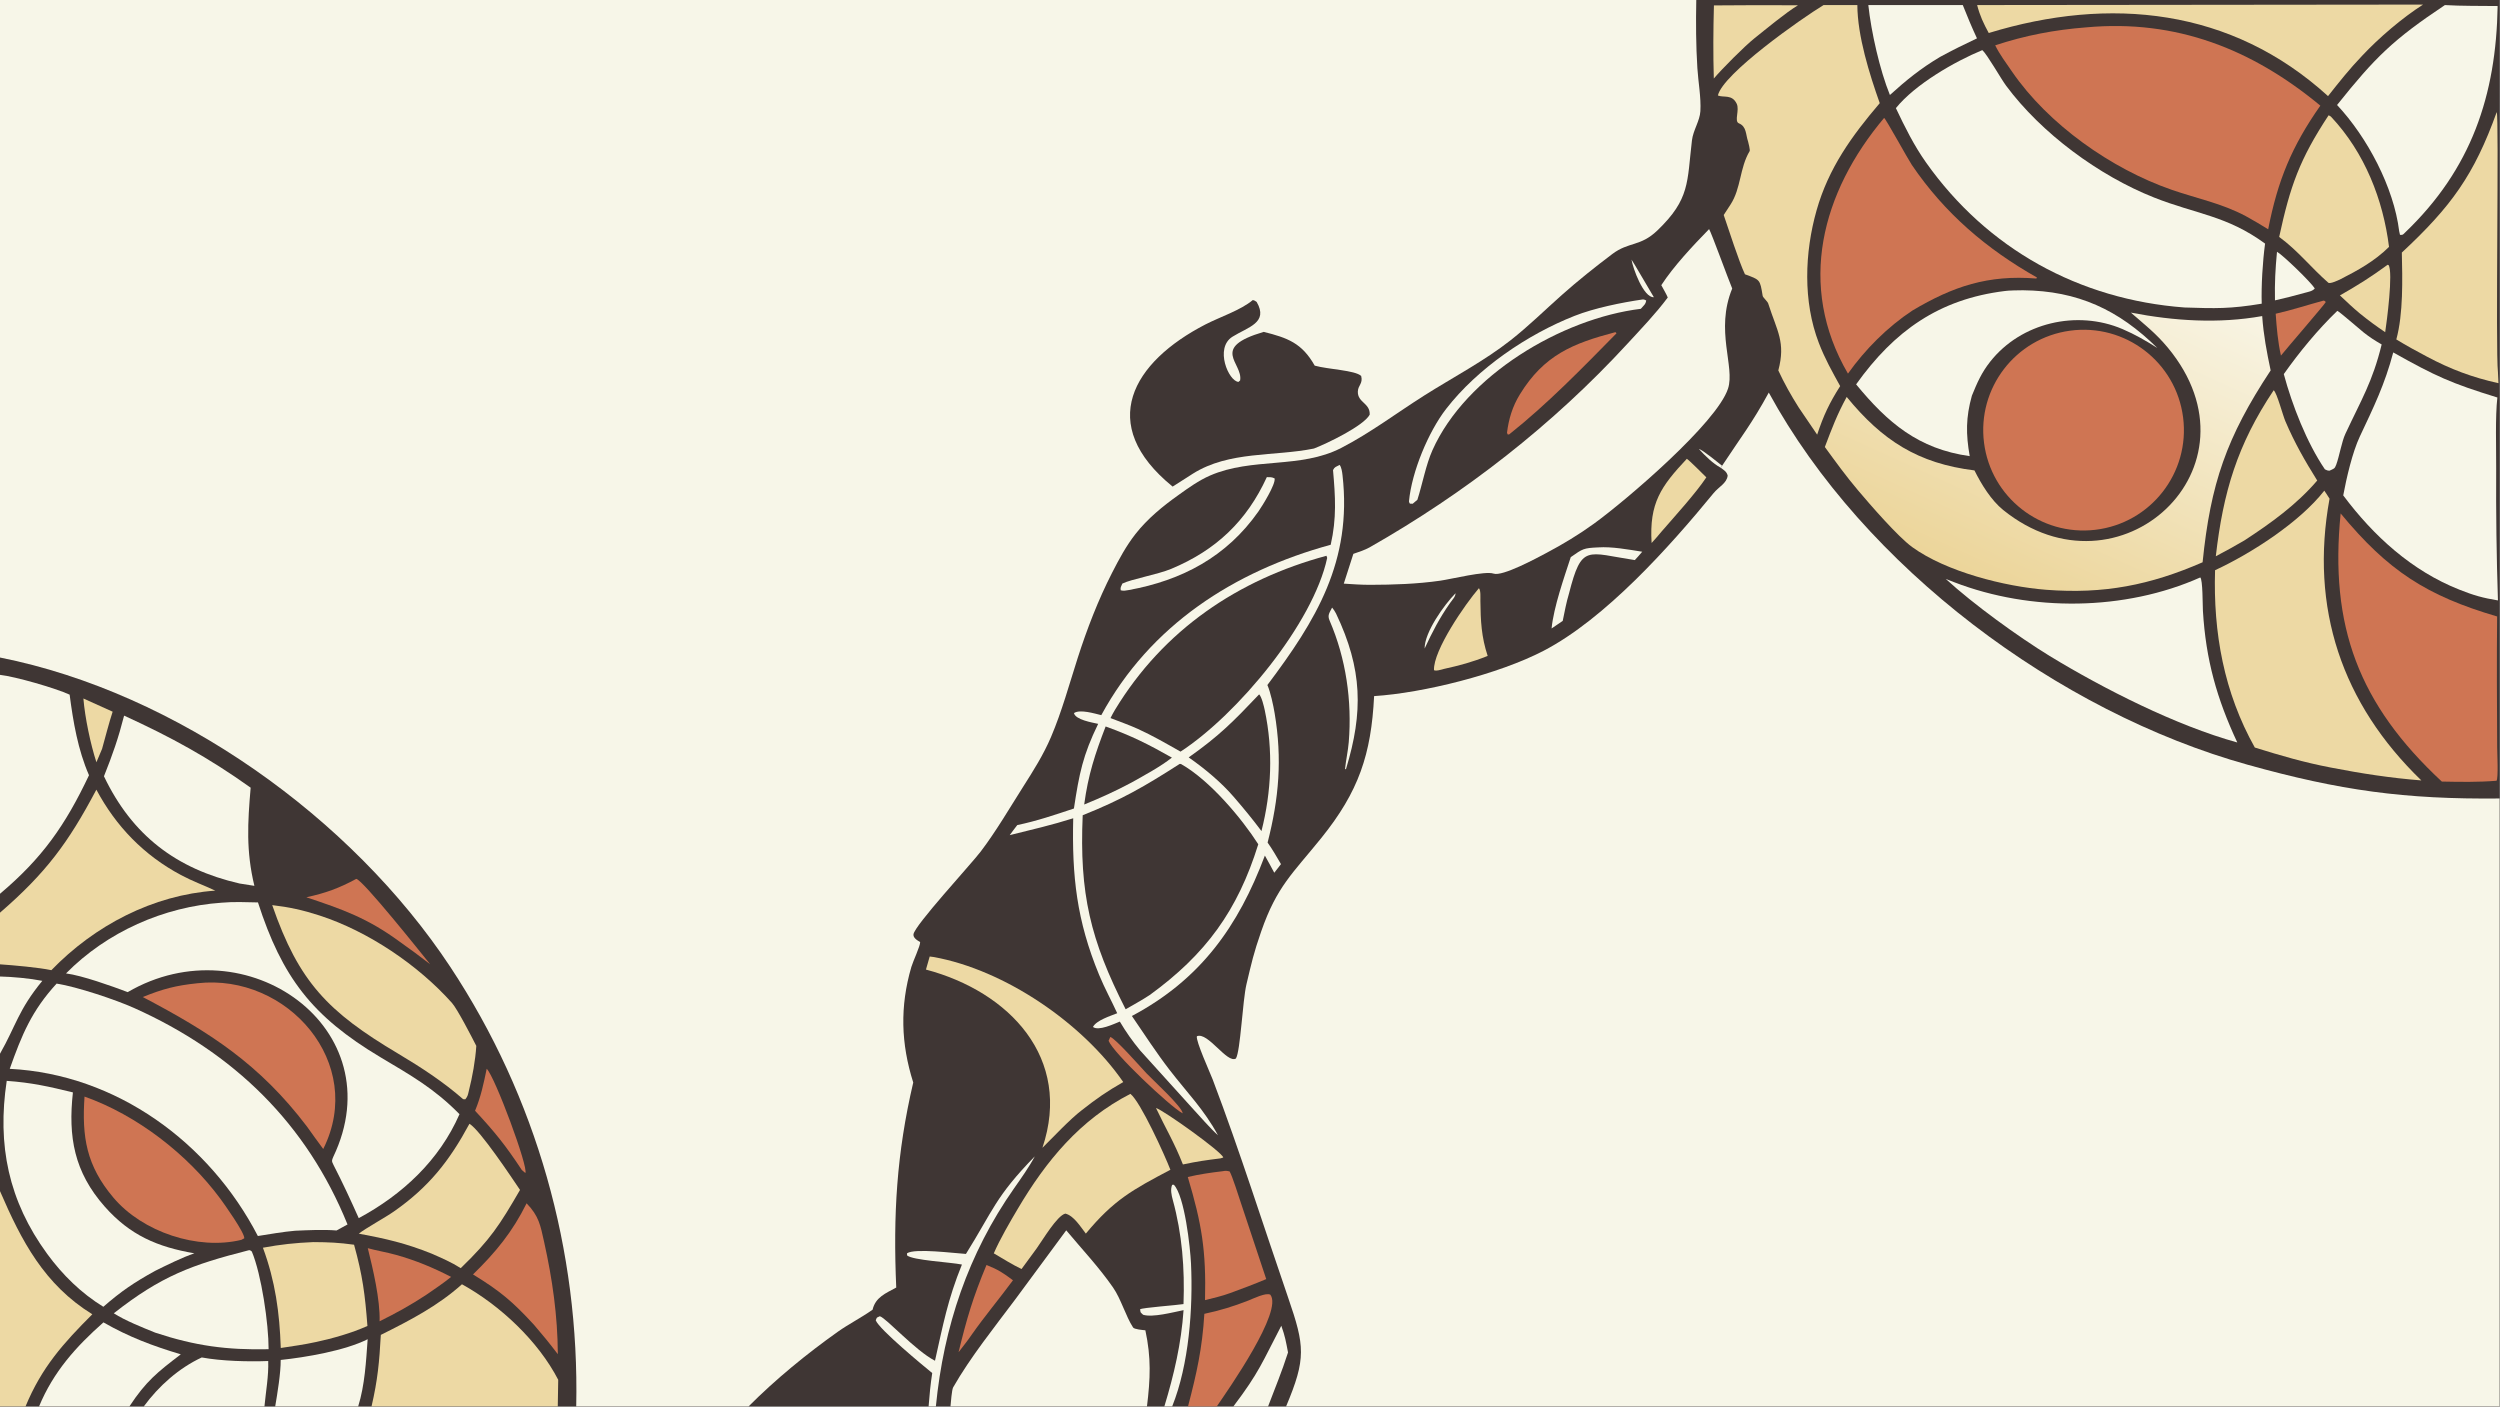 <?xml version="1.0" encoding="UTF-8"?> <svg xmlns="http://www.w3.org/2000/svg" xmlns:xlink="http://www.w3.org/1999/xlink" width="3839" height="2160" viewBox="0 0 3839 2160"><rect x="0" y="0" width="3839" height="2160" fill="#808080" stroke="none"/><path fill="#3F3634" transform="matrix(2.109 0 0 2.109 6.10352e-05 0)" d="M0 0L1235.09 0L1820 0L1820 581.392L1820 1024L936.442 1024L923.326 1024L898.066 1024L885.986 1024L865.023 1024L853.499 1024L847.798 1024L835.137 1024L692.072 1024L681.432 1024L676.137 1024L545.093 1024L419.561 1024L406.124 1024L270.53 1024L260.809 1024L200.387 1024L192.554 1024L104.725 1024L94.253 1024L28.46 1024L18.611 1024L0 1024L0 867.264L0 767.248L0 711.008L0 702.147L0 664.542L0 650.779L0 491.374L0 478.748L0 0Z"></path><path fill="#F7F6E8" transform="matrix(2.109 0 0 2.109 6.10352e-05 0)" d="M0 0L1235.09 0C1234.77 16.561 1234.84 33.141 1235.89 49.676C1236.53 59.731 1238.65 70.997 1238.08 80.945C1237.66 88.088 1232.82 94.789 1231.94 102.186C1228.31 132.784 1230.66 144.834 1206.76 167.8C1194.33 179.732 1186.04 175.842 1173.92 184.98C1161.41 194.413 1148.89 204.385 1137.19 214.793C1124.91 225.711 1112.93 237.488 1100.03 247.644C1080.74 262.842 1057.9 274.762 1037.14 287.896C1017.06 300.599 997.63 315.31 976.495 326.192C946.679 341.543 911.716 332.865 881.009 346.271C872.797 349.857 865.382 355.215 858.119 360.397C846.598 368.618 835.516 377.639 826.748 388.841C819.96 397.515 814.738 407.238 809.743 417.018C799.574 436.928 791.505 457.852 784.678 479.127C778.511 498.344 773.186 517.996 765.276 536.587C759.771 549.526 752.492 561.011 744.977 572.839C734.925 588.659 725.336 605.203 714.001 620.124C707.001 629.338 665.548 674.164 665.111 680.362C665.014 681.744 665.639 682.625 666.61 683.594C667.519 684.501 668.894 685.253 669.974 685.951C670.091 688.783 664.789 699.896 663.578 704.041C655.16 732.833 655.984 759.875 664.945 788.199C652.811 840.069 650.268 884.549 652.567 937.481C644.962 941.665 637.476 944.466 635.336 953.625C626.928 959.538 617.831 964.135 610.026 969.672C587.491 985.66 564.539 1004.42 545.093 1024L419.561 1024L406.124 1024L270.53 1024L260.809 1024L200.387 1024L192.554 1024L104.725 1024L94.253 1024L28.46 1024L18.611 1024L0 1024L0 867.264L0 767.248L0 711.008L0 702.147L0 664.542L0 650.779L0 491.374L0 478.748L0 0Z"></path><path fill="#3F3634" transform="matrix(2.109 0 0 2.109 6.10352e-05 0)" d="M0 478.748C128.558 504.374 255.985 595.266 327.884 704.036C390.683 799.042 421.983 910.588 419.561 1024L406.124 1024L270.53 1024L260.809 1024L200.387 1024L192.554 1024L104.725 1024L94.253 1024L28.46 1024L18.611 1024L0 1024L0 867.264L0 767.248L0 711.008L0 702.147L0 664.542L0 650.779L0 491.374L0 478.748Z"></path><path fill="#EDD9A4" transform="matrix(2.109 0 0 2.109 6.10352e-05 0)" d="M336.362 935.103C364.057 950.355 391.895 976.452 406.45 1004.66L406.124 1024L270.53 1024C275.015 1004.64 276.175 991.864 277.288 971.957C298.42 961.4 318.519 951.078 336.362 935.103Z"></path><path fill="#EDD9A4" transform="matrix(2.109 0 0 2.109 6.10352e-05 0)" d="M0 664.542C33.368 635.656 49.682 613.732 70.168 574.971C84.503 601.794 104.824 622.751 131.766 637.126C140.54 641.808 148.192 644.463 156.76 648.485C111.333 651.626 68.837 673.896 37.408 706.404C28.205 704.434 9.732 702.806 0 702.147L0 664.542Z"></path><path fill="#F7F6E8" transform="matrix(2.109 0 0 2.109 6.10352e-05 0)" d="M0 491.374C11.033 492.585 40.336 501.019 50.704 505.79C53.287 525.641 56.732 545.97 64.803 564.46C47.535 600.906 30.864 624.75 0 650.779L0 491.374Z"></path><path fill="#EDD9A4" transform="matrix(2.109 0 0 2.109 6.10352e-05 0)" d="M0 867.264C15.692 903.59 32.191 935.313 67.218 956.949C46.096 978.047 30.322 995.639 18.611 1024L0 1024L0 867.264Z"></path><path fill="#F7F6E8" transform="matrix(2.109 0 0 2.109 6.10352e-05 0)" d="M28.46 1024C38.906 998.829 55.248 980.578 75.314 962.846C94.01 973.561 111.078 979.92 131.643 986.122C114.548 999.142 106.259 1005.76 94.253 1024L28.46 1024Z"></path><path fill="#F7F6E8" transform="matrix(2.109 0 0 2.109 6.10352e-05 0)" d="M146.905 988.386C161.217 991.045 180.786 991.553 195.293 990.982C195.666 1001.88 193.591 1012.98 192.554 1024L104.725 1024C115.554 1009.22 130.213 996.138 146.905 988.386Z"></path><path fill="#F7F6E8" transform="matrix(2.109 0 0 2.109 6.10352e-05 0)" d="M204.385 990.206C222.629 988.293 251.042 983.475 267.698 975.115C266.535 991.26 265.653 1008.48 260.809 1024L200.387 1024C201.983 1014.52 204.468 999.632 204.385 990.206Z"></path><path fill="#F7F6E8" transform="matrix(2.109 0 0 2.109 6.10352e-05 0)" d="M0 711.008C9.109 711.215 21.87 712.385 30.799 714.171C13.317 735.474 11.646 746.785 0 767.248L0 711.008Z"></path><path fill="#F7F6E8" transform="matrix(2.109 0 0 2.109 6.10352e-05 0)" d="M41.224 716.17C56.053 718.486 84.134 727.889 97.583 733.911C170.209 766.428 223.317 818.148 253.032 891.562L245.025 895.932C235.339 895.15 224.597 895.709 214.838 896.122C206.124 896.874 196.471 898.593 187.751 899.96C152.573 831.927 84.804 782.199 7.1 778.233C15.892 753.477 23.029 736.02 41.224 716.17Z"></path><path fill="#F7F6E8" transform="matrix(2.109 0 0 2.109 6.10352e-05 0)" d="M161.399 657.265C170.066 656.49 179.105 656.88 187.829 657.073C205.433 711.483 227.032 739.937 276.988 769.775C299.246 783.07 315.946 792.341 334.566 811.252C319.887 844.837 293.022 869.838 261.2 886.954C255.334 873.79 249.445 861.086 242.849 848.268C241.254 845.167 241.638 844.893 242.621 842.414C287.36 748.919 179.224 672.083 92.974 722.385C81.324 717.952 59.657 710.248 48.064 708.763C77.795 678.601 119.242 660.168 161.399 657.265Z"></path><path fill="#F7F6E8" transform="matrix(2.109 0 0 2.109 6.10352e-05 0)" d="M4.897 786.998C23.227 788.299 35.567 791.135 53.09 795.397C49.51 827.797 53.997 853.331 76.237 878.525C94.652 899.388 114.671 907.95 141.526 912.564C132.758 915.506 121.264 921.219 112.818 925.407C97.385 933.98 88.437 940.011 75.241 951.488C59.108 941.6 45.521 928.23 34.413 913.045C6.191 874.464 -2.17 833.683 4.897 786.998Z"></path><path fill="#EDD9A4" transform="matrix(2.109 0 0 2.109 6.10352e-05 0)" d="M198.21 659.036C210.379 660.442 220.533 662.641 232.698 666.601C267.975 678.083 304.348 702.53 329.075 730.243C333.059 734.709 343.799 755.62 346.804 761.531C346.15 771.979 343.927 784.308 341.341 794.407C340.66 797.192 340.632 798.169 338.808 800.417L337.226 800.34C322.786 787.706 306.328 776.955 289.858 767.158C238.845 736.813 217.59 715.089 198.21 659.036Z"></path><path fill="#F7F6E8" transform="matrix(2.109 0 0 2.109 6.10352e-05 0)" d="M90.364 521.064C124.498 536.69 151.581 551.466 182.509 573.53C180.308 599.17 179.103 619.689 185.225 645.001L174.407 643.292C128.339 632.683 96.203 608.193 75.692 565.218C81.986 549.431 86.139 537.639 90.364 521.064Z"></path><path fill="#CF7553" transform="matrix(2.109 0 0 2.109 6.10352e-05 0)" d="M143.742 715.925C209.227 708.545 266.704 774.093 235.354 836.602C231.352 831.332 227.312 825.526 223.412 820.133C188.874 774.661 152.783 751.607 103.974 725.959C118.368 720.081 128.247 717.519 143.742 715.925Z"></path><path fill="#CF7553" transform="matrix(2.109 0 0 2.109 6.10352e-05 0)" d="M61.55 798.444C99.633 811.935 136.455 840.345 160.445 872.838C163.245 876.631 178.204 897.609 177.87 901.626L175.746 902.76C143.983 910.462 103.76 897.111 82.561 871.997C62.905 848.712 59.533 827.888 61.55 798.444Z"></path><path fill="#EDD9A4" transform="matrix(2.109 0 0 2.109 6.10352e-05 0)" d="M341.806 818.243C349.648 822.882 372.648 857.549 378.638 866.405C363.781 892.034 357.063 902.486 335.47 923.371C328.501 918.941 321.788 916.1 314.25 912.776C295.468 905.24 281.024 901.915 261.249 898.233C266.283 894.289 280.352 886.594 286.73 882.142C312.284 864.301 327.212 845.318 341.806 818.243Z"></path><path fill="#F7F6E8" transform="matrix(2.109 0 0 2.109 6.10352e-05 0)" d="M180.948 910.377C182.441 910.211 181.678 910.188 183.34 911.222C190.381 927.91 195.612 963.925 195.577 982.39C165.196 983.031 142.295 980.013 113.03 970.328C103.981 966.659 90.969 961.492 82.858 956.233C117.289 929.126 139.711 920.87 180.948 910.377Z"></path><path fill="#EDD9A4" transform="matrix(2.109 0 0 2.109 6.10352e-05 0)" d="M228.179 904.389C239.414 904.466 246.684 904.769 257.799 906.302C264.038 928.727 265.81 942.793 267.535 965.462C255.961 970.666 242.305 974.504 229.935 977.172C221.671 979.001 212.842 980.205 204.44 981.491C203.549 955.66 200.472 932.959 191.439 908.484C204.546 906.062 214.863 904.958 228.179 904.389Z"></path><path fill="#CF7553" transform="matrix(2.109 0 0 2.109 6.10352e-05 0)" d="M383.429 876.144C392.473 885.577 393.488 892.15 396.188 904.3C402.249 931.57 406.02 958.031 406.169 986.027C400.264 978.249 395.089 971.897 388.704 964.503C373.102 947.536 364.045 939.99 344.403 927.933C360.984 911.779 373.18 896.901 383.429 876.144Z"></path><path fill="#CF7553" transform="matrix(2.109 0 0 2.109 6.10352e-05 0)" d="M267.799 908.823C274.355 910.648 281.411 911.746 288.278 913.674C302.906 917.782 315.033 922.854 328.459 929.728C322.783 934.383 316.266 938.703 310.196 942.897C299.082 950.215 288.3 956.18 276.393 962.048C276.847 946.386 271.56 923.938 267.799 908.823Z"></path><path fill="#CF7553" transform="matrix(2.109 0 0 2.109 6.10352e-05 0)" d="M259.394 639.93C264.159 640.585 306.961 694.347 313.196 702.075C305.686 696.241 298.733 691.11 290.956 685.637C267.607 668.492 249.448 662.117 223.051 653.322C237.273 650.22 246.736 646.755 259.394 639.93Z"></path><path fill="#CF7553" transform="matrix(2.109 0 0 2.109 6.10352e-05 0)" d="M354.377 778.193C360.375 783.901 384.983 850.299 382.504 854.086L379.926 851.876C368.237 834.112 360.235 824.155 345.898 808.767C350.173 798.506 352.121 789.049 354.377 778.193Z"></path><path fill="#EDD9A4" transform="matrix(2.109 0 0 2.109 6.10352e-05 0)" d="M60.72 508.583L82.02 518.197C79.295 526.503 76.711 536.746 74.315 545.285L70.196 555.021C65.89 541.711 61.878 522.656 60.72 508.583Z"></path><path fill="#3F3634" transform="matrix(2.109 0 0 2.109 6.10352e-05 0)" d="M912.164 218.488C913.623 218.761 913.707 219.015 914.996 219.843C923.805 235.013 908.71 238.095 897.405 245.155C884.158 253.428 894.627 277.673 901.773 278.065L902.961 276.992C905.18 264.241 880.434 253.294 920.145 241.643C937.593 246.016 948.025 249.835 957.266 266.233C967.123 268.985 986.582 269.555 991.099 273.733C992.521 279.386 988.843 280.41 988.672 285.019C988.368 293.214 997.76 293.428 997.302 301.938C992.93 310.117 965.762 323.143 956.7 326.586C927.628 332.503 895.1 328.224 868.583 344.871C863.635 347.978 858.719 351.116 853.821 354.3C797.942 308.883 824.662 263.55 877.78 236.19C888.228 230.809 903.503 225.823 912.164 218.488Z"></path><path fill="#F7F6E8" transform="matrix(2.109 0 0 2.109 6.10352e-05 0)" d="M1287.88 285.843C1357.25 413.147 1498.65 518.401 1636.73 556.871C1704 575.613 1750.78 582.07 1820 581.392L1820 1024L936.442 1024C951.11 989.141 950.056 980.081 937.977 945.009C919.752 892.087 902.893 838.488 883.021 786.106C881.193 781.287 870.511 757.832 871.473 754.511C879.422 751.036 893.52 774.677 899.894 770.71C903.192 765.42 904.758 728.46 907.581 716.611C911.349 700.794 912.713 694.255 918.332 678.106C929.724 645.37 941.207 636.012 962.008 610.234C989.35 576.351 998.392 549.225 1000.52 506.843C1036.2 504.589 1091.09 490.926 1123.91 473.854C1168.77 450.51 1215.44 398.417 1247.61 359.151C1251.59 354.29 1257.16 352.041 1257.96 346.353C1257.28 343.437 1255.34 342.412 1252.96 340.616L1253.88 339.144C1267.48 318.469 1275.64 308.341 1287.88 285.843Z"></path><path fill="#F7F6E8" transform="matrix(2.109 0 0 2.109 6.10352e-05 0)" d="M692.072 1024C692.297 1021.48 693.026 1011.88 694.001 1010.17C706.415 988.383 724.219 966.171 739.131 946.239C751.945 929.111 763.839 912.562 776.342 895.826C787.808 909.574 800.22 922.688 810.485 937.533C816.256 945.878 819.616 958.211 824.997 966.54C825.904 967.942 832.017 968.416 833.96 968.604C838.267 988.666 837.588 1003.67 835.137 1024L692.072 1024Z"></path><path fill="#CF7553" transform="matrix(2.109 0 0 2.109 6.10352e-05 0)" d="M876.914 956.622C888.094 954.258 898.264 951.147 908.92 946.958C912.724 945.462 921.513 941.07 924.904 942.647C934.546 954.374 894.64 1011.38 885.986 1024L865.023 1024C871.334 999.903 875.38 981.869 876.914 956.622Z"></path><path fill="#F7F6E8" transform="matrix(2.109 0 0 2.109 6.10352e-05 0)" d="M753.457 841.96C749.448 849.551 743.439 858.03 738.415 865.184C704.949 912.831 687.113 965.931 681.432 1024L676.137 1024C676.707 1016.14 677.562 1007.53 678.767 999.74C671.913 994.139 640.299 968.072 637.641 961.359C638.697 958.845 637.942 959.669 640.644 958.378C645.604 959.966 666.41 983.383 680.78 990.788C686.699 964.496 689.996 946.411 700.399 920.729C691.513 918.968 664.487 917.637 660.447 914.079L660.397 912.574C665.922 908.683 694.955 912.534 703.32 913.009C723.091 881.346 724.746 871.358 753.457 841.96Z"></path><path fill="#F7F6E8" transform="matrix(2.109 0 0 2.109 6.10352e-05 0)" d="M861.733 949.528C862.66 923.523 860.783 898.784 853.912 873.626C852.983 870.227 852.045 865.999 853.485 862.667L854.709 862.642C862.578 870.915 866.641 908.254 867.19 919.994C868.714 952.59 865.74 993.507 853.499 1024L847.798 1024C854.833 1000.83 860.105 978.235 861.767 953.935C853.986 955.504 839.28 959.447 832.326 957.31C830.064 955.112 830.588 956.187 830.125 953.312C831.7 952.14 856.894 950.338 861.733 949.528Z"></path><path fill="#F7F6E8" transform="matrix(2.109 0 0 2.109 6.10352e-05 0)" d="M932.941 965.302C935.769 973.251 936.25 976.541 937.836 984.752C933.227 999.148 928.602 1010.02 923.326 1024L898.066 1024C916.888 999.213 919.276 991.435 932.941 965.302Z"></path><path fill="#F7F6E8" transform="matrix(2.109 0 0 2.109 6.10352e-05 0)" d="M1252.96 340.616C1247.14 337.473 1241.43 331.793 1237 326.924C1239.44 327.325 1251.44 337.181 1253.88 339.144L1252.96 340.616Z"></path><path fill="#F7F6E8" transform="matrix(2.109 0 0 2.109 6.10352e-05 0)" d="M975.426 338.51C976.766 340.208 977.253 343.768 977.503 345.969C984.622 408.683 958.193 451.746 922.802 498.781C925.097 503.912 927.146 513.697 928.096 519.372C933.678 552.725 931.245 581.117 922.967 613.492C926.472 618.344 929.639 624 932.706 629.178L927.818 635.465C925.679 631.343 923.224 627.05 920.98 622.954C901.578 674.599 874.075 713.24 824.146 739.758C833.102 752.862 841.937 766.491 851.598 779.022C864.448 795.688 876.673 807.845 886.83 826.61C881.489 821.87 872.805 811.921 867.563 806.22L830.062 764.752C824.315 757.729 819.983 751.609 815.367 743.835C810.843 745.633 799.921 750.863 795.808 747.755C798.217 742.965 808.385 739.786 813.464 737.746C809.113 728.222 804.388 719.76 800.275 709.788C783.923 670.143 780.44 637.952 781.429 595.795C766.502 600.558 750.47 604.289 735.2 608.077C736.792 605.757 738.969 603.04 740.702 600.75C754.949 597.794 768.182 593.266 781.94 588.691C785.799 563.219 788.465 549.872 799.592 527.058C795.096 526.037 783.106 524.103 781.96 519.214C786.371 516.247 796.841 519.517 801.866 520.718C837.455 455.254 898.506 415.895 968.902 396.654C973.319 377.32 972.302 361.526 970.597 342.279C971.78 339.859 972.681 339.993 975.426 338.51Z"></path><path fill="#3F3634" transform="matrix(2.109 0 0 2.109 6.10352e-05 0)" d="M858.906 556.245C859.273 556.234 859.726 556.189 860.029 556.361C880.99 568.271 904.081 595.815 916.172 614.723C901.155 663.055 877.915 694.867 837.178 724.455C831.954 727.948 825.153 731.66 819.597 734.86C793.851 684.272 785.868 650.68 788.332 593.588C816.955 582.155 833.299 572.655 858.906 556.245Z"></path><path fill="#3F3634" transform="matrix(2.109 0 0 2.109 6.10352e-05 0)" d="M965.837 404.663L966.345 406.232C956.114 453.913 901.12 520.223 859.567 547.271C849.094 541.342 839.391 535.706 828.421 530.696C822.466 527.997 814.784 525.244 808.567 522.841C809.48 520.995 810.828 518.507 811.902 516.736C847.14 458.609 901.393 422.043 965.837 404.663Z"></path><path fill="#3F3634" transform="matrix(2.109 0 0 2.109 6.10352e-05 0)" d="M916.804 505.565C918.661 507.355 920.32 514.404 920.895 517.126C927.078 546.358 925.843 576.26 918.495 605.123C911.588 595.903 905.773 588.874 898.272 580.177C889.164 569.584 876.93 559.453 865.503 551.481C888.116 535.486 897.956 525.381 916.804 505.565Z"></path><path fill="#3F3634" transform="matrix(2.109 0 0 2.109 6.10352e-05 0)" d="M805.039 528.952C824.144 535.872 835.966 541.833 853.286 551.635C845.115 558.131 833.258 564.504 823.999 569.721C812.024 576.111 801.84 580.702 789.42 585.789C792.317 564.197 797.315 548.963 805.039 528.952Z"></path><path fill="#F7F6E8" transform="matrix(2.109 0 0 2.109 6.10352e-05 0)" d="M1244.42 166.81C1246.17 169.647 1258.15 202.655 1261.25 210.088C1248.67 240.747 1263.43 266.918 1258.21 282.948C1250.11 307.833 1184.31 364.072 1160.65 381.241C1149.69 389.196 1137.96 396.262 1126 402.599C1118.94 406.342 1093.92 419.928 1087.48 417.651C1081.46 415.521 1056.87 421.631 1048.72 422.8C1031.71 425.239 1014.6 425.777 997.452 425.827C990.965 425.814 984.898 425.381 978.433 424.954L985.401 403.272C988.725 402.184 994.095 400.33 997.165 398.585C1066.75 359.047 1130.67 309.269 1184.91 250.328C1194.78 239.602 1205.84 228.077 1214.33 216.612C1213.38 214.275 1210.92 210.029 1209.62 207.642C1218.83 193.547 1232.64 178.893 1244.42 166.81Z"></path><path fill="#F7F6E8" transform="matrix(2.109 0 0 2.109 6.10352e-05 0)" d="M1443.36 36.495C1446.92 39.615 1456.78 57.134 1460.61 62.304C1486.33 97.026 1528.21 127.87 1568.35 143.795C1599.15 156.015 1621.22 156.866 1649.24 177.372C1647.47 190.459 1646.4 208.064 1646.8 221.116C1623.88 224.917 1613.14 224.648 1590.52 223.882C1513.92 218.136 1446.91 181.286 1402.36 118.278C1393.57 105.847 1386.92 92.433 1380.43 78.733C1394.3 61.5 1423.08 44.862 1443.36 36.495Z"></path><defs><linearGradient id="gradient_0" gradientUnits="userSpaceOnUse" x1="1440.284" y1="420.434" x2="1546.343" y2="187.495"><stop offset="0" stop-color="#ECD59A"></stop><stop offset="1" stop-color="#F8F4E3"></stop></linearGradient></defs><path fill="url(#gradient_0)" transform="matrix(2.109 0 0 2.109 6.10352e-05 0)" d="M1551.51 227.614C1583.02 233.7 1615.36 235.825 1647.14 230.141C1648.13 244.144 1650.43 256.106 1653.3 269.706C1621.12 318.468 1609.53 352.121 1603.75 409.407C1565.6 426.013 1531.89 432.708 1489.73 429.421C1459.66 427.076 1417.08 416.299 1392.28 398.318C1381.87 390.773 1361.62 367.406 1352.78 356.924C1343.98 346.518 1336.74 336.483 1328.7 325.46C1333.95 311.659 1337.5 302.077 1344.61 289.015C1370.55 320.736 1396.57 337.454 1437.64 342.519C1442.69 352.71 1449.87 364.315 1458.52 371.303C1542.82 439.381 1650.72 340.464 1578.48 253.197C1569.84 242.76 1561.4 236.232 1551.51 227.614Z"></path><path fill="#CF7553" transform="matrix(2.109 0 0 2.109 6.10352e-05 0)" d="M1519.07 19.92C1584.55 13.938 1639.77 35.768 1689.48 76.921C1668.6 106.678 1658.45 131.408 1651.5 166.943C1646.03 163.482 1640.9 160.571 1635.26 157.408C1617.78 148.037 1599.34 144.466 1581.24 138.184C1537.31 122.938 1491.35 90.618 1464.93 52.065C1460.75 45.969 1455.99 39.652 1452.74 33.001C1474.82 25.735 1495.98 21.714 1519.07 19.92Z"></path><path fill="#EDD9A4" transform="matrix(2.109 0 0 2.109 6.10352e-05 0)" d="M1327.78 3.681L1352.37 3.671C1352.46 26.291 1361.19 53.964 1368.68 75.108C1348.32 98.978 1331.4 122.381 1322.69 153.121C1313.96 183.961 1312.7 219.427 1324.32 249.694C1328.74 261.201 1333.97 270.436 1339.86 281.124C1331.97 293.475 1327.67 302.705 1323.11 316.484L1309.67 296.696C1304.19 288.004 1299.1 279.055 1294.82 269.715C1300.31 249.131 1293.92 241.142 1287.62 221.437C1287.4 219.742 1283.64 216.695 1283.44 215.458C1281.45 203.385 1281.68 203.816 1270.53 199.71C1266.25 190.754 1258.51 166.56 1255.06 156.549C1256.75 154.047 1257.74 152.438 1259.98 149.005C1267.79 137.068 1266.56 122.393 1273.98 109.971C1274.37 109.31 1273.06 103.755 1272.82 103.076C1271.01 97.962 1271.83 92.075 1266.05 89.768C1262.57 88.237 1266.74 80.151 1264.54 75.572C1261.14 68.447 1255.12 71.276 1250.83 69.536C1254.32 53.73 1311.63 13.476 1327.78 3.681Z"></path><path fill="#CF7553" transform="matrix(2.109 0 0 2.109 6.10352e-05 0)" d="M1507.15 240.787C1547.4 235.263 1584.42 263.642 1589.56 303.952C1594.69 344.261 1565.96 381.018 1525.61 385.763C1485.82 390.443 1449.67 362.182 1444.61 322.42C1439.55 282.658 1467.45 246.237 1507.15 240.787Z"></path><path fill="#EDD9A4" transform="matrix(2.109 0 0 2.109 6.10352e-05 0)" d="M1692.36 357.257C1693.03 358.044 1695.47 362.012 1696.18 363.114C1681.69 442.665 1705.11 512.331 1763.04 568.247C1740.18 566.424 1719.55 563.23 1697.14 558.876C1677.58 555.128 1660.69 550.191 1641.76 544.284C1619.27 504.166 1611.43 460.722 1612.83 415.168C1639.06 403.049 1674.46 380.238 1692.36 357.257Z"></path><path fill="#F7F6E8" transform="matrix(2.109 0 0 2.109 6.10352e-05 0)" d="M1742.56 256.607C1773.33 273.894 1784.61 279.033 1818.37 289.431C1816.75 303.792 1817.59 326.001 1817.51 341.135C1817.33 373.064 1817.74 405.284 1818.8 437.184C1807.74 435.358 1801.17 433.49 1790.75 429.349C1756.03 415.636 1728.19 390.218 1706.15 360.713C1708.5 348.15 1712.77 329.441 1718.23 317.836C1728.33 296.38 1736.43 279.88 1742.56 256.607Z"></path><path fill="#CF7553" transform="matrix(2.109 0 0 2.109 6.10352e-05 0)" d="M1704.27 373.849C1738.8 415.702 1767 433.828 1818.2 448.865C1817.87 480.615 1818.07 512.349 1818.24 544.098C1818.26 548.064 1819.19 566.49 1817.76 568.48C1804.71 569.582 1791.02 569.332 1777.93 569.07C1717.44 512.819 1696.04 455.985 1704.27 373.849Z"></path><path fill="#CF7553" transform="matrix(2.109 0 0 2.109 6.10352e-05 0)" d="M1371.86 85.859C1373.17 86.606 1389.31 116.055 1392.04 120.079C1415.95 155.303 1446.38 181.278 1483.14 202.065L1482.71 202.802C1447.57 199.982 1422.11 208.475 1392.52 226.069C1374.33 238.058 1358.13 254.316 1345.53 272.031C1308.21 207.997 1326.4 139.877 1371.86 85.859Z"></path><path fill="#F7F6E8" transform="matrix(2.109 0 0 2.109 6.10352e-05 0)" d="M1780.17 3.697C1791.97 4.41 1806.57 4.254 1818.58 4.397C1817.47 69.689 1799.35 123.178 1751.27 169.22C1749.53 170.893 1749.78 171.108 1747.48 171.012L1746.89 168.353C1742.99 136.461 1723.64 99.9 1701.66 76.45C1729.49 41.599 1742.5 28.824 1780.17 3.697Z"></path><path fill="#F7F6E8" transform="matrix(2.109 0 0 2.109 6.10352e-05 0)" d="M1602.05 420.452C1603.92 421.952 1603.75 440.969 1603.98 444.771C1606.12 480.444 1614.1 508.67 1629.01 540.606C1584.43 528.31 1531.64 501.514 1492.45 477.666C1469.26 463.432 1436.96 440.035 1416.74 421.518L1422.99 423.966C1478.95 445.506 1547.11 444.921 1602.05 420.452Z"></path><path fill="#F7F6E8" transform="matrix(2.109 0 0 2.109 6.10352e-05 0)" d="M1459.79 211.892C1461.94 211.487 1470.46 211.329 1472.95 211.352C1512.82 211.719 1542.64 225.585 1570.77 253.354C1562.19 247.941 1554.69 243.557 1545.38 239.589C1512.26 225.465 1471.58 234.845 1449.12 263.317C1442.75 271.391 1439.61 278.676 1435.76 288.123C1431.34 303.87 1431.36 316.108 1434.18 332.121C1396.81 326.92 1374.38 307.719 1351.47 279.862C1379.22 241.006 1411.78 217.798 1459.79 211.892Z"></path><path fill="#EDD9A4" transform="matrix(2.109 0 0 2.109 6.10352e-05 0)" d="M1817.89 81.65C1819.71 83.653 1816.94 254.558 1818.8 270.998C1818.93 272.167 1819.1 277.614 1819.18 279.019C1800.06 274.754 1784.33 268.864 1767.12 259.681C1759.33 255.537 1752.35 251.787 1744.8 247.152C1749.93 228.434 1749.25 203.182 1748.82 183.893C1784.49 150.674 1801.42 127.566 1817.89 81.65Z"></path><path fill="#EDD9A4" transform="matrix(2.109 0 0 2.109 6.10352e-05 0)" d="M1439.59 3.687L1764.28 3.338C1749.18 12.961 1732.11 27.551 1719.88 40.629C1710.71 50.203 1703.26 59.633 1695.08 69.978C1624.68 5.892 1536.15 -2.921 1448.04 24.04C1444.21 16.998 1441.58 11.43 1439.59 3.687Z"></path><path fill="#EDD9A4" transform="matrix(2.109 0 0 2.109 6.10352e-05 0)" d="M823.062 796.453C830.423 802.183 848.081 841.067 852.185 851.729C824.516 866.331 811.015 873.653 790.615 898.205C786.593 892.999 781.86 885.165 775.682 883.635C769.59 885.248 759.625 902.25 754.763 909.048L743.804 923.995C737.595 921.083 729.62 916.116 723.599 912.578C727.972 902.419 735.468 889.593 741.107 880.07C761.787 845.141 786.345 815.291 823.062 796.453Z"></path><path fill="#EDD9A4" transform="matrix(2.109 0 0 2.109 6.10352e-05 0)" d="M1695.48 83.967C1696.04 84.211 1696.82 84.517 1697.24 84.964C1721.88 111.181 1735.22 145.474 1739.49 179.758C1728.93 190.207 1716.86 196.831 1703.67 203.548C1702.24 204.166 1696.52 206.943 1695.22 205.8C1682.71 194.847 1673.09 182.451 1659.51 172.506C1667.58 135.28 1674.38 116.038 1695.48 83.967Z"></path><path fill="#F7F6E8" transform="matrix(2.109 0 0 2.109 6.10352e-05 0)" d="M1701.84 226.329C1703.83 227.209 1717.92 239.641 1720.94 242.003C1725.82 245.815 1728.5 247.514 1734.13 250.811C1727.49 277.998 1719.37 290.94 1707.69 315.925C1705.06 321.553 1703.32 332.14 1701.07 338.283C1699.88 341.537 1699.36 341.139 1696.2 342.711C1694.61 342.712 1694.18 342.379 1692.78 341.707C1679.55 322.238 1668.94 294.94 1662.87 272.369C1674.39 256.126 1687.52 240.157 1701.84 226.329Z"></path><path fill="#EDD9A4" transform="matrix(2.109 0 0 2.109 6.10352e-05 0)" d="M676.932 696.447C677.908 696.533 678.878 696.654 679.843 696.828C731.377 706.126 788.138 744.777 817.855 787.869C805.962 794.659 798.552 799.801 787.78 808.269C779.061 814.903 767.213 827.622 759.008 835.738C780.976 770.389 734.949 722.071 674.199 705.965L676.932 696.447Z"></path><path fill="#EDD9A4" transform="matrix(2.109 0 0 2.109 6.10352e-05 0)" d="M1655.51 284.156C1657.89 286.023 1662.09 302.218 1664.03 306.739C1670.8 322.573 1678.16 335.364 1687.21 349.889C1672.14 367.493 1653.48 380.909 1634.23 393.468C1627.21 397.624 1620.59 401.208 1613.37 405.024C1618.7 358.464 1628.95 323.876 1655.51 284.156Z"></path><path fill="#CF7553" transform="matrix(2.109 0 0 2.109 6.10352e-05 0)" d="M890.165 852.794C892.58 852.363 892.899 852.408 895.299 852.943C897.185 855.975 902.208 871.963 903.599 876.105L921.966 931.326C912.935 935.131 904.713 938.227 895.54 941.563C889.621 943.728 883.512 945.118 877.398 946.65C878.29 910.485 875.015 891.048 864.853 856.991C873.102 855.024 881.752 853.78 890.165 852.794Z"></path><path fill="#F7F6E8" transform="matrix(2.109 0 0 2.109 6.10352e-05 0)" d="M1360.36 3.683L1429.13 3.666C1432.52 12.176 1435.61 19.629 1439.47 27.933C1429.98 32.426 1421.83 36.41 1412.57 41.46C1398.68 49.724 1387.97 58.358 1376.08 69.166C1368.76 51.226 1362.46 23.32 1360.36 3.683Z"></path><path fill="#F7F6E8" transform="matrix(2.109 0 0 2.109 6.10352e-05 0)" d="M1195.84 218.074C1197.12 217.948 1197.39 218.236 1198.62 218.75C1198.26 221.613 1196.88 222.301 1194.71 224.856C1137.27 231.847 1067.29 273.316 1042.97 327.859C1038.2 338.563 1035.65 352.589 1032.02 363.901C1030.66 365.052 1029.52 366.014 1028.6 366.788L1026.54 366.7C1026.3 366.252 1025.86 365.486 1025.91 364.964C1027.93 343.405 1040.11 314.298 1052.96 297.716C1075.89 268.114 1112.17 243.531 1146.38 230.024C1160.99 224.255 1180.87 220.258 1195.84 218.074Z"></path><path fill="#CF7553" transform="matrix(2.109 0 0 2.109 6.10352e-05 0)" d="M1175.96 241.913L1176.5 241.986L1176.98 242.723C1152.23 267.881 1126.55 294.328 1098.85 316.308L1097.79 316.341L1097.28 315.11C1098.48 305.122 1101.31 295.868 1106.57 287.284C1124.22 258.452 1145.38 249.973 1175.96 241.913Z"></path><path fill="#EDD9A4" transform="matrix(2.109 0 0 2.109 6.10352e-05 0)" d="M1247.94 3.941C1268.37 3.692 1288.71 3.771 1309.13 3.838C1300.03 9.363 1286.26 20.86 1277.64 27.722C1270.16 33.684 1253.94 50.027 1247.86 57.183C1247.33 39.333 1247.45 21.781 1247.94 3.941Z"></path><path fill="#EDD9A4" transform="matrix(2.109 0 0 2.109 6.10352e-05 0)" d="M1076.84 428.258C1078.28 430.107 1077.87 434.709 1077.9 437.504C1078.06 452.125 1078.61 463.687 1083.2 477.59C1071.98 482.093 1062.84 484.513 1051.1 487.117C1048.6 487.693 1046.08 488.787 1044.12 487.987C1043.43 473.673 1066.93 439.68 1076.84 428.258Z"></path><path fill="#EDD9A4" transform="matrix(2.109 0 0 2.109 6.10352e-05 0)" d="M1228.22 334.059C1230.08 335.212 1240.2 345.389 1242.42 347.572C1234.66 359.23 1219.49 375.852 1209.81 387.034C1207.84 389.582 1204.76 392.876 1202.57 395.368C1200.75 366.29 1209.36 354.152 1228.22 334.059Z"></path><path fill="#F7F6E8" transform="matrix(2.109 0 0 2.109 6.10352e-05 0)" d="M922.395 347.408C924.936 347.457 925.841 347.271 928.065 348.334C928.956 352.533 919.044 368.468 916.241 372.462C893.071 405.476 860.588 422.526 821.95 429.616C819.637 429.981 818.303 430.387 816.008 429.811C815.671 427.55 816.232 427.246 817.193 424.915C823.93 421.607 842.925 418.3 852.717 414.225C885.447 400.604 907.805 379.281 922.395 347.408Z"></path><path fill="#EDD9A4" transform="matrix(2.109 0 0 2.109 6.10352e-05 0)" d="M1738.48 192.781L1739.16 193.015C1742.6 198.149 1737.86 234.349 1736.7 241.878C1729.81 237.216 1724.88 233.596 1718.4 228.371C1713.21 224.075 1708.64 219.72 1703.74 215.095C1717.19 207.427 1726.15 201.767 1738.48 192.781Z"></path><path fill="#CF7553" transform="matrix(2.109 0 0 2.109 6.10352e-05 0)" d="M718.276 921.058C726.72 924.38 730.563 926.926 737.551 932.2C727.606 945.702 717.143 958.077 707.443 971.909C704.853 975.811 700.855 980.745 697.943 984.565C704.026 959.68 708.371 944.867 718.276 921.058Z"></path><path fill="#EDD9A4" transform="matrix(2.109 0 0 2.109 6.10352e-05 0)" d="M841.689 806.751C846.971 808.209 889.787 838.743 890.693 842.796L888.75 843.411C878.013 844.782 872.133 845.558 861.304 847.855C854.911 831.602 848.862 821.916 841.689 806.751Z"></path><path fill="#F7F6E8" transform="matrix(2.109 0 0 2.109 6.10352e-05 0)" d="M969.924 442.398C970.881 443.451 972.175 445.44 972.799 446.746C992.138 487.268 992.617 518.556 980.11 559.757C979.927 560.027 980.097 559.869 979.317 560.107C979.997 553.437 981.532 546.701 982.05 540.36C984.493 510.403 980.078 479.546 968.134 451.921C966.362 447.821 967.98 446.37 969.924 442.398Z"></path><path fill="#F7F6E8" transform="matrix(2.109 0 0 2.109 6.10352e-05 0)" d="M1163.67 398.569C1173.53 397.879 1185.78 400.152 1195.74 401.725C1194.12 403.72 1192.09 405.873 1190.35 407.81C1155.35 402.509 1151.69 395.826 1142.43 432.099C1140.49 438.442 1139.2 445.542 1137.84 452.09L1129.73 457.6C1131.29 441.999 1138.83 420.582 1143.7 405.664C1152.48 399.526 1152.92 399.059 1163.67 398.569Z"></path><path fill="#CF7553" transform="matrix(2.109 0 0 2.109 6.10352e-05 0)" d="M1691.84 218.861C1692.93 219.116 1692.45 218.995 1693.44 219.918C1693.08 221.155 1664.78 253.888 1660.79 258.91C1658.56 248.943 1657.67 238.605 1656.97 228.438C1667.87 226.028 1680.78 221.839 1691.84 218.861Z"></path><path fill="#F7F6E8" transform="matrix(2.109 0 0 2.109 6.10352e-05 0)" d="M1657.92 183.315C1662.55 185.98 1682.58 205.432 1685.43 210.007C1683.83 212.074 1680.74 212.483 1678.01 213.247C1670.69 215.342 1663.88 216.982 1656.45 218.705C1656.18 205.856 1656.73 195.957 1657.92 183.315Z"></path><path fill="#CF7553" transform="matrix(2.109 0 0 2.109 6.10352e-05 0)" d="M808.429 755.037C811.976 755.92 830.569 776.974 834.63 781.348C838.754 785.79 861.304 806.328 861.09 810.669C851.283 805.134 810.662 766.756 807.186 757.82L808.429 755.037Z"></path><path fill="#F7F6E8" transform="matrix(2.109 0 0 2.109 6.10352e-05 0)" d="M1059.81 431.953C1059.75 434.51 1057.64 436.485 1055.85 439.013C1048.24 449.806 1042.85 460.251 1037.3 472.193C1037.17 460.379 1051.52 440.355 1059.81 431.953Z"></path><path fill="#F7F6E8" transform="matrix(2.109 0 0 2.109 6.10352e-05 0)" d="M1187.92 189.029C1188.5 189.498 1202.47 213.607 1204.2 216.406C1196.68 216.856 1188.92 195.325 1187.92 189.029Z"></path></svg> 